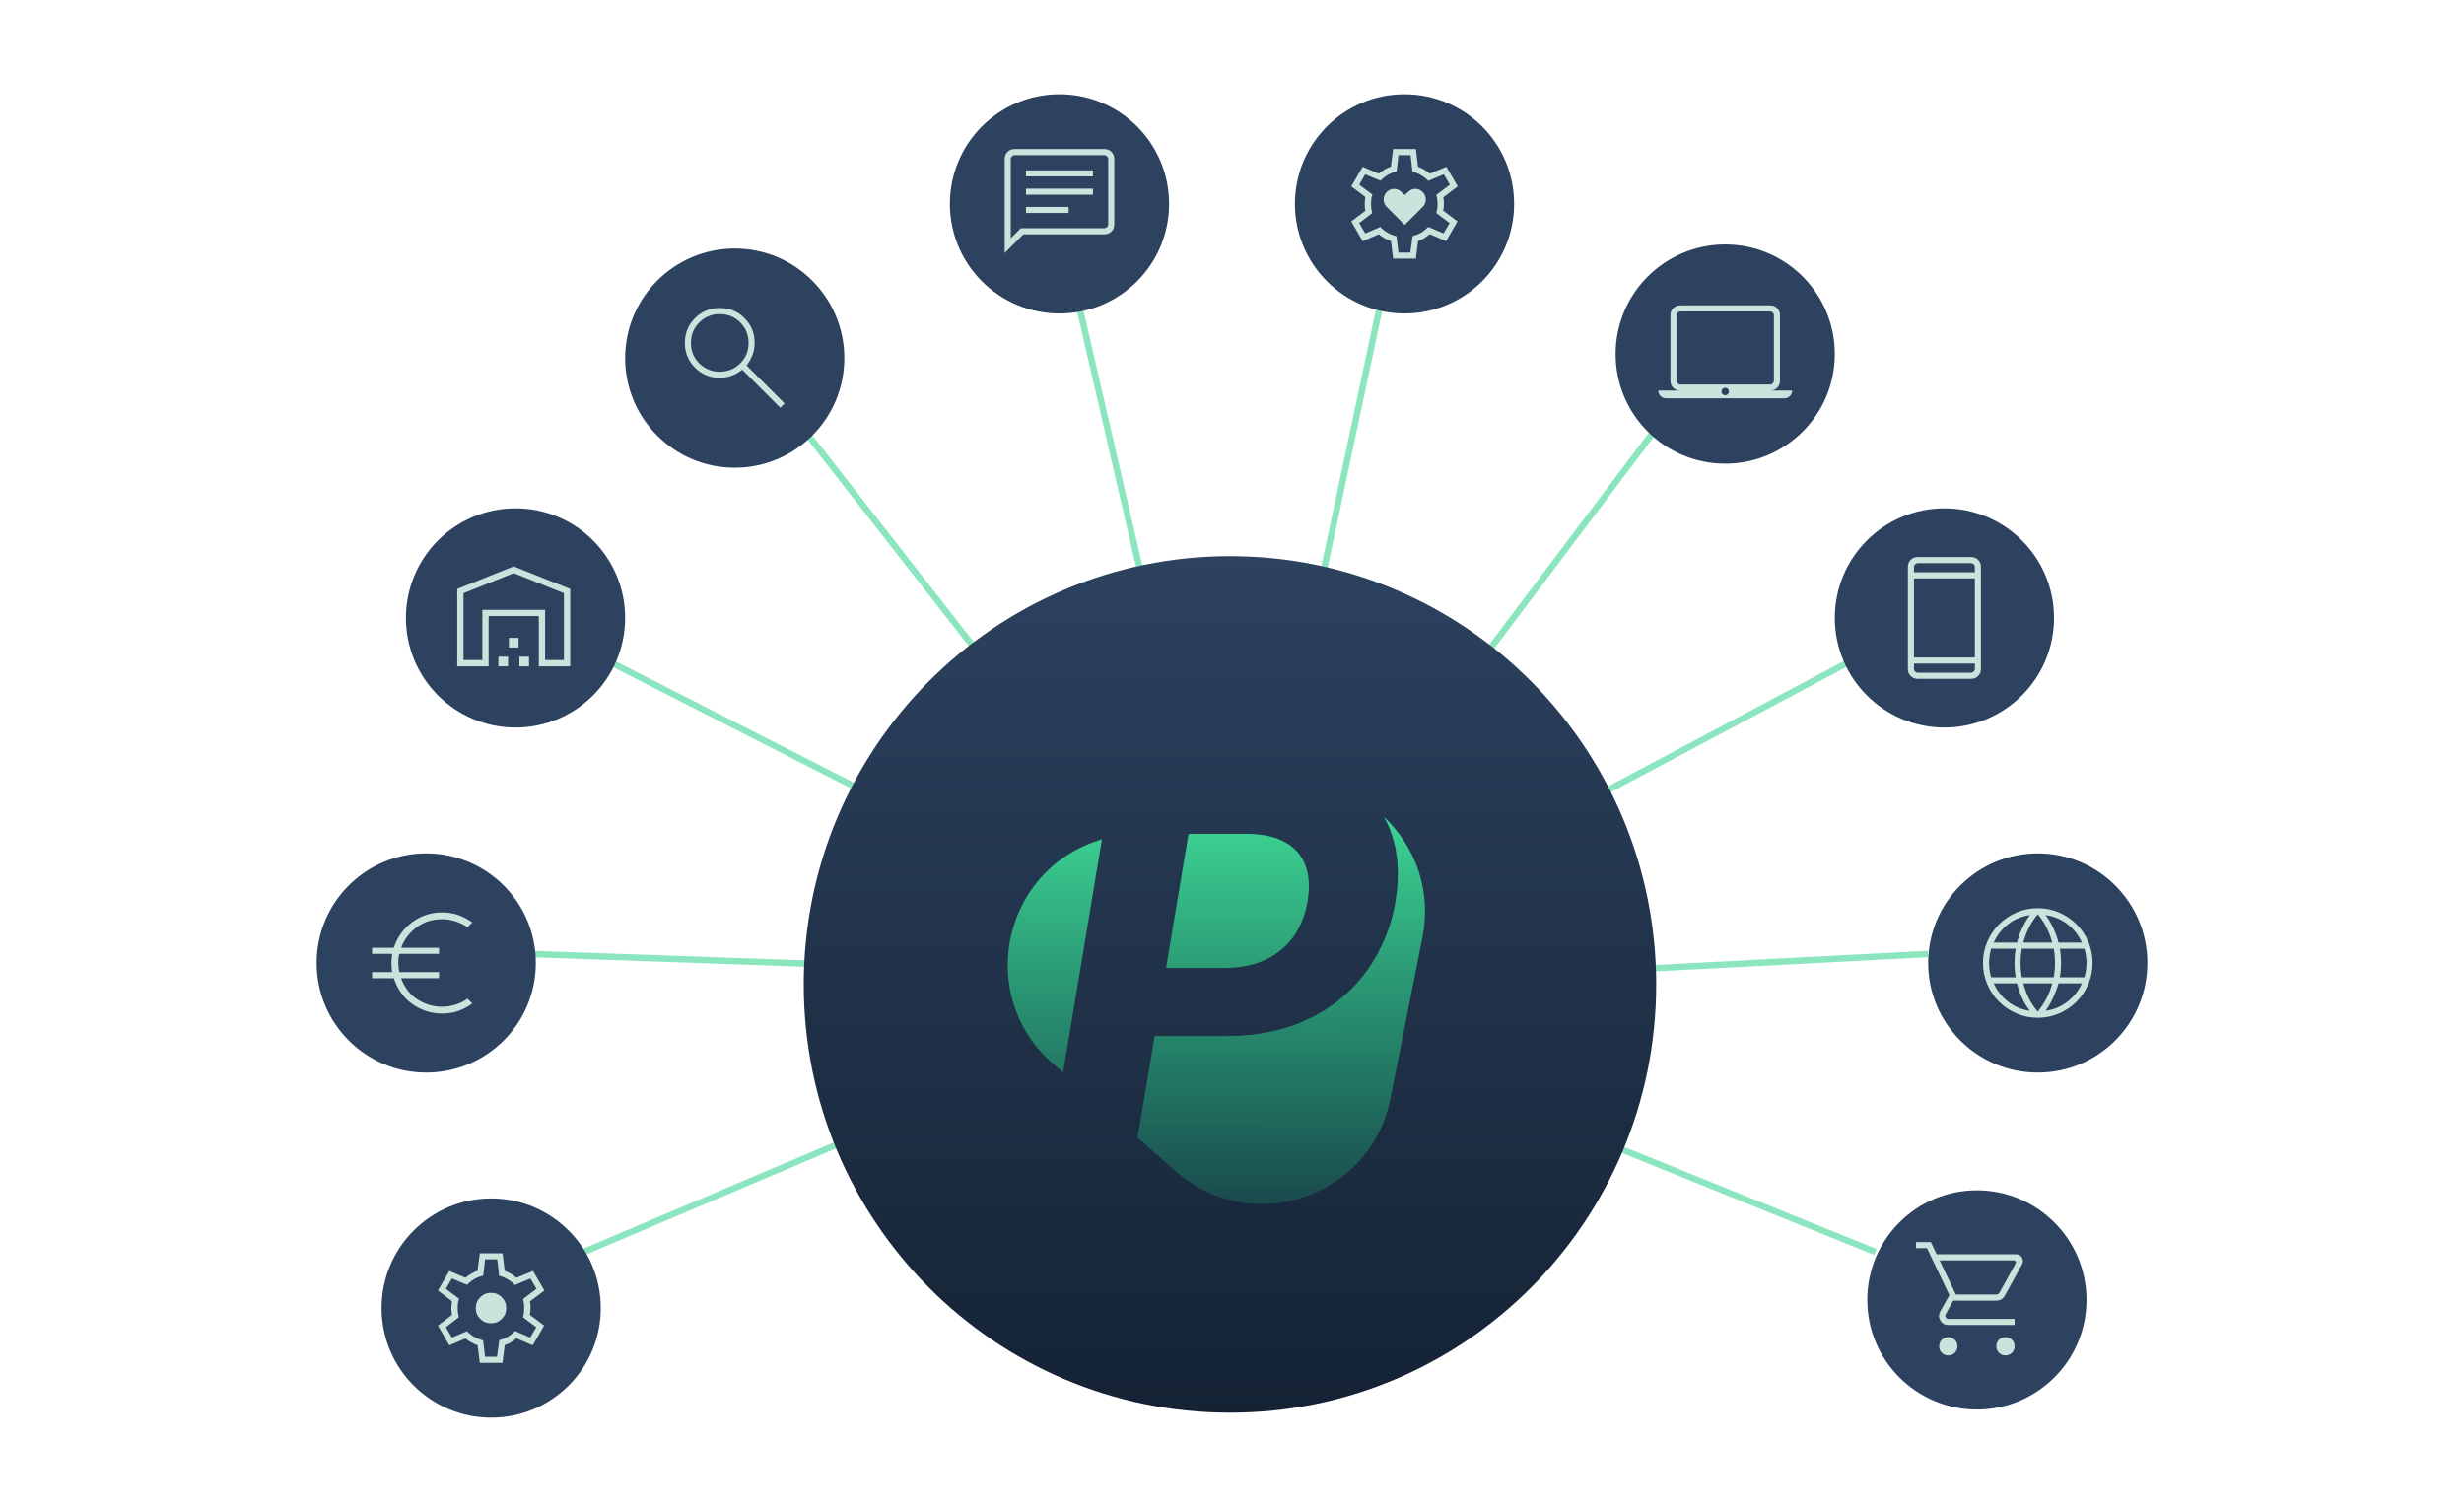 <svg width="607" height="372" viewBox="0 0 607 372" fill="none" xmlns="http://www.w3.org/2000/svg">
<g opacity="0.6">
<path d="M462.009 308.407L379.341 274.991" stroke="#3ED493" stroke-width="1.585"/>
<path d="M474.96 234.992L385.903 239.637" stroke="#3ED493" stroke-width="1.585"/>
<path d="M455.661 162.978L376.918 204.831" stroke="#3ED493" stroke-width="1.585"/>
<path d="M407.736 105.876L354.059 177.085" stroke="#3ED493" stroke-width="1.585"/>
<path d="M340.174 74.361L321.619 161.589" stroke="#3ED493" stroke-width="1.585"/>
<path d="M265.611 74.375L285.666 161.261" stroke="#3ED493" stroke-width="1.585"/>
<path d="M198.051 105.876L252.948 176.158" stroke="#3ED493" stroke-width="1.585"/>
<path d="M150.138 162.991L229.588 203.49" stroke="#3ED493" stroke-width="1.585"/>
<path d="M130.837 235.004L219.955 238.125" stroke="#3ED493" stroke-width="1.585"/>
<path d="M143.785 308.418L225.88 273.588" stroke="#3ED493" stroke-width="1.585"/>
</g>
<g filter="url(#filter0_d_13_1592)">
<circle cx="127" cy="151" r="27" fill="#2D425F"/>
<path d="M114.185 161.378H118.823V149.008H134.285V161.378H138.924V144.911L126.554 139.963L114.185 144.911V161.378ZM112.639 162.924V143.864L126.554 138.304L140.47 143.864V162.924H132.739V150.554H120.37V162.924H112.639ZM122.778 162.924V160.545H125.157V162.924H122.778ZM125.365 158.285V155.907H127.744V158.285H125.365ZM127.952 162.924V160.545H130.331V162.924H127.952Z" fill="#C9E4DC"/>
</g>
<g filter="url(#filter1_d_13_1592)">
<circle cx="105" cy="236" r="27" fill="#2D425F"/>
<path d="M108.904 248.461C106.301 248.461 103.906 247.715 101.722 246.223C99.537 244.73 97.97 242.573 97.02 239.75H91.654V238.25H96.633C96.564 237.955 96.515 237.59 96.486 237.154C96.457 236.717 96.443 236.332 96.443 236C96.443 235.667 96.457 235.297 96.486 234.889C96.515 234.481 96.564 234.102 96.633 233.75H91.654V232.25H97.02C97.874 229.638 99.383 227.533 101.549 225.935C103.714 224.337 106.166 223.538 108.904 223.538C110.322 223.538 111.621 223.742 112.803 224.15C113.985 224.557 115.166 225.177 116.347 226.007L115.164 227.19C114.174 226.523 113.149 226.026 112.09 225.7C111.032 225.374 109.97 225.211 108.904 225.211C106.472 225.211 104.361 225.894 102.574 227.261C100.786 228.627 99.541 230.29 98.837 232.25H108.154V233.75H98.381C98.273 234.102 98.202 234.481 98.168 234.889C98.133 235.297 98.116 235.667 98.116 236C98.116 236.332 98.143 236.722 98.197 237.168C98.25 237.614 98.312 237.975 98.381 238.25H108.154V239.75H98.808C99.666 242.094 101.032 243.853 102.906 245.027C104.78 246.201 106.779 246.788 108.904 246.788C109.97 246.788 111.058 246.62 112.171 246.285C113.283 245.949 114.281 245.448 115.164 244.78L116.347 245.992C115.147 246.861 113.951 247.49 112.76 247.879C111.568 248.267 110.283 248.461 108.904 248.461Z" fill="#C9E4DC"/>
</g>
<g filter="url(#filter2_d_13_1592)">
<circle cx="121" cy="321" r="27" fill="#2D425F"/>
<path d="M118.201 334.501L117.659 330.163C117.18 330.018 116.663 329.791 116.106 329.482C115.549 329.172 115.076 328.84 114.685 328.487L110.684 330.188L107.886 325.313L111.345 322.706C111.301 322.435 111.264 322.155 111.235 321.868C111.206 321.58 111.192 321.301 111.192 321.03C111.192 320.778 111.206 320.513 111.235 320.235C111.264 319.957 111.301 319.644 111.345 319.296L107.886 316.688L110.684 311.871L114.656 313.544C115.104 313.171 115.589 312.835 116.11 312.535C116.631 312.235 117.138 312.003 117.63 311.839L118.201 307.501H123.798L124.34 311.868C124.915 312.07 125.423 312.302 125.864 312.563C126.306 312.825 126.76 313.152 127.228 313.544L131.315 311.871L134.113 316.688L130.539 319.383C130.622 319.692 130.668 319.976 130.678 320.235C130.687 320.494 130.692 320.749 130.692 321.001C130.692 321.234 130.682 321.479 130.663 321.738C130.644 321.997 130.599 322.31 130.53 322.677L134.047 325.313L131.249 330.188L127.228 328.458C126.76 328.85 126.29 329.187 125.817 329.467C125.344 329.748 124.852 329.97 124.34 330.134L123.798 334.501H118.201ZM119.5 333.001H122.433L122.987 328.939C123.743 328.739 124.423 328.465 125.028 328.116C125.633 327.767 126.249 327.288 126.875 326.681L130.617 328.276L132.108 325.726L128.825 323.26C128.95 322.833 129.033 322.44 129.074 322.081C129.114 321.723 129.134 321.362 129.134 321.001C129.134 320.62 129.114 320.26 129.074 319.921C129.033 319.581 128.95 319.208 128.825 318.8L132.166 316.276L130.675 313.726L126.847 315.33C126.393 314.832 125.796 314.365 125.057 313.929C124.317 313.494 123.618 313.205 122.958 313.063L122.5 309.001H119.508L119.041 313.034C118.285 313.195 117.59 313.455 116.957 313.814C116.323 314.173 115.693 314.665 115.066 315.292L111.325 313.726L109.833 316.276L113.087 318.705C112.962 319.041 112.875 319.407 112.825 319.801C112.775 320.195 112.75 320.605 112.75 321.03C112.75 321.411 112.775 321.788 112.825 322.163C112.875 322.538 112.952 322.904 113.058 323.26L109.833 325.726L111.325 328.276L115.037 326.701C115.626 327.295 116.237 327.772 116.87 328.13C117.504 328.489 118.218 328.768 119.012 328.968L119.5 333.001ZM120.959 324.751C122.005 324.751 122.892 324.387 123.619 323.66C124.346 322.934 124.709 322.047 124.709 321.001C124.709 319.955 124.346 319.068 123.619 318.341C122.892 317.614 122.005 317.251 120.959 317.251C119.907 317.251 119.019 317.614 118.295 318.341C117.571 319.068 117.209 319.955 117.209 321.001C117.209 322.047 117.571 322.934 118.295 323.66C119.019 324.387 119.907 324.751 120.959 324.751Z" fill="#C9E4DC"/>
</g>
<g filter="url(#filter3_d_13_1592)">
<circle cx="487" cy="319" r="27" fill="#2D425F"/>
<path d="M479.961 332.674C479.328 332.674 478.795 332.457 478.361 332.023C477.928 331.59 477.711 331.056 477.711 330.424C477.711 329.791 477.928 329.258 478.361 328.824C478.795 328.391 479.328 328.174 479.961 328.174C480.594 328.174 481.127 328.391 481.561 328.824C481.994 329.258 482.211 329.791 482.211 330.424C482.211 331.056 481.994 331.59 481.561 332.023C481.127 332.457 480.594 332.674 479.961 332.674ZM494.038 332.674C493.405 332.674 492.872 332.457 492.439 332.023C492.005 331.59 491.788 331.056 491.788 330.424C491.788 329.791 492.005 329.258 492.439 328.824C492.872 328.391 493.405 328.174 494.038 328.174C494.671 328.174 495.204 328.391 495.638 328.824C496.071 329.258 496.288 329.791 496.288 330.424C496.288 331.056 496.071 331.59 495.638 332.023C495.204 332.457 494.671 332.674 494.038 332.674ZM477.821 309.251L481.825 317.674H491.776C491.95 317.674 492.103 317.631 492.238 317.544C492.373 317.457 492.488 317.337 492.584 317.183L496.507 310.058C496.623 309.847 496.632 309.659 496.536 309.496C496.44 309.332 496.276 309.251 496.046 309.251H477.821ZM477.088 307.751H496.617C497.269 307.751 497.759 308.017 498.088 308.548C498.417 309.08 498.434 309.628 498.14 310.191L493.853 318.002C493.636 318.368 493.354 318.655 493.007 318.862C492.66 319.07 492.278 319.174 491.863 319.174H481.15L479.326 322.52C479.173 322.751 479.168 323.001 479.312 323.27C479.456 323.539 479.673 323.674 479.961 323.674H496.288V325.174H479.961C479.086 325.174 478.433 324.805 478.003 324.068C477.572 323.33 477.561 322.589 477.971 321.845L480.226 317.824L474.711 306.251H472V304.751H475.663L477.088 307.751Z" fill="#C9E4DC"/>
</g>
<g filter="url(#filter4_d_13_1592)">
<circle cx="502" cy="236" r="27" fill="#2D425F"/>
<path d="M502 249.5C500.142 249.5 498.392 249.145 496.75 248.434C495.108 247.724 493.678 246.759 492.459 245.541C491.241 244.323 490.276 242.892 489.566 241.25C488.855 239.608 488.5 237.858 488.5 236C488.5 234.137 488.855 232.385 489.566 230.746C490.276 229.106 491.241 227.678 492.459 226.459C493.678 225.241 495.108 224.277 496.75 223.566C498.392 222.855 500.142 222.5 502 222.5C503.864 222.5 505.615 222.855 507.255 223.566C508.894 224.277 510.323 225.241 511.541 226.459C512.759 227.678 513.724 229.106 514.434 230.746C515.145 232.385 515.5 234.137 515.5 236C515.5 237.858 515.145 239.608 514.434 241.25C513.724 242.892 512.759 244.323 511.541 245.541C510.323 246.759 508.894 247.724 507.255 248.434C505.615 249.145 503.864 249.5 502 249.5ZM502 248.012C502.881 246.881 503.607 245.77 504.178 244.68C504.749 243.59 505.213 242.37 505.571 241.02H498.429C498.825 242.446 499.299 243.705 499.851 244.795C500.403 245.886 501.119 246.958 502 248.012ZM500.09 247.787C499.391 246.962 498.752 245.942 498.174 244.728C497.596 243.513 497.166 242.277 496.883 241.02H491.131C491.99 242.885 493.209 244.415 494.787 245.609C496.365 246.803 498.133 247.529 500.09 247.787ZM503.91 247.787C505.867 247.529 507.635 246.803 509.213 245.609C510.791 244.415 512.01 242.885 512.869 241.02H507.117C506.739 242.296 506.26 243.542 505.682 244.756C505.104 245.971 504.514 246.981 503.91 247.787ZM490.519 239.52H496.571C496.458 238.904 496.377 238.304 496.33 237.721C496.283 237.137 496.26 236.564 496.26 236C496.26 235.437 496.283 234.863 496.33 234.28C496.377 233.696 496.458 233.096 496.571 232.481H490.519C490.356 233 490.228 233.566 490.137 234.178C490.046 234.791 490 235.398 490 236C490 236.602 490.046 237.209 490.137 237.822C490.228 238.434 490.356 239 490.519 239.52ZM498.071 239.52H505.929C506.042 238.904 506.123 238.314 506.17 237.75C506.217 237.185 506.241 236.602 506.241 236C506.241 235.398 506.217 234.815 506.17 234.251C506.123 233.686 506.042 233.096 505.929 232.481H498.071C497.958 233.096 497.877 233.686 497.83 234.251C497.783 234.815 497.76 235.398 497.76 236C497.76 236.602 497.783 237.185 497.83 237.75C497.877 238.314 497.958 238.904 498.071 239.52ZM507.429 239.52H513.481C513.644 239 513.772 238.434 513.863 237.822C513.954 237.209 514 236.602 514 236C514 235.398 513.954 234.791 513.863 234.178C513.772 233.566 513.644 233 513.481 232.481H507.429C507.542 233.096 507.623 233.696 507.67 234.28C507.717 234.863 507.741 235.437 507.741 236C507.741 236.564 507.717 237.137 507.67 237.721C507.623 238.304 507.542 238.904 507.429 239.52ZM507.117 230.981H512.869C511.99 229.077 510.786 227.547 509.256 226.392C507.727 225.236 505.944 224.5 503.91 224.185C504.61 225.106 505.239 226.159 505.798 227.345C506.356 228.531 506.796 229.743 507.117 230.981ZM498.429 230.981H505.571C505.175 229.573 504.686 228.3 504.106 227.162C503.525 226.023 502.823 224.966 502 223.989C501.177 224.966 500.475 226.023 499.894 227.162C499.314 228.3 498.825 229.573 498.429 230.981ZM491.131 230.981H496.883C497.204 229.743 497.644 228.531 498.202 227.345C498.761 226.159 499.391 225.106 500.09 224.185C498.036 224.5 496.25 225.241 494.73 226.406C493.209 227.571 492.01 229.096 491.131 230.981Z" fill="#C9E4DC"/>
</g>
<g filter="url(#filter5_d_13_1592)">
<circle cx="479" cy="151" r="27" fill="#2D425F"/>
<path d="M472.423 166.001C471.733 166.001 471.156 165.77 470.694 165.307C470.231 164.845 470 164.268 470 163.578V138.424C470 137.734 470.231 137.157 470.694 136.695C471.156 136.232 471.733 136.001 472.423 136.001H485.577C486.267 136.001 486.844 136.232 487.306 136.695C487.769 137.157 488 137.734 488 138.424V163.578C488 164.268 487.769 164.845 487.306 165.307C486.844 165.77 486.267 166.001 485.577 166.001H472.423ZM471.5 162.251V163.578C471.5 163.809 471.596 164.02 471.788 164.213C471.981 164.405 472.192 164.501 472.423 164.501H485.577C485.808 164.501 486.019 164.405 486.212 164.213C486.404 164.02 486.5 163.809 486.5 163.578V162.251H471.5ZM471.5 160.751H486.5V141.251H471.5V160.751ZM471.5 139.751H486.5V138.424C486.5 138.193 486.404 137.982 486.212 137.789C486.019 137.597 485.808 137.501 485.577 137.501H472.423C472.192 137.501 471.981 137.597 471.788 137.789C471.596 137.982 471.5 138.193 471.5 138.424V139.751Z" fill="#C9E4DC"/>
</g>
<g filter="url(#filter6_d_13_1592)">
<circle cx="425" cy="86" r="27" fill="#2D425F"/>
<path d="M410.404 96.905C409.887 96.905 409.44 96.717 409.064 96.341C408.688 95.965 408.5 95.518 408.5 95.001H413.923C413.233 95.001 412.656 94.769 412.194 94.307C411.731 93.844 411.5 93.268 411.5 92.578V76.424C411.5 75.734 411.731 75.157 412.194 74.695C412.656 74.232 413.233 74.001 413.923 74.001H436.077C436.767 74.001 437.344 74.232 437.806 74.695C438.269 75.157 438.5 75.734 438.5 76.424V92.578C438.5 93.268 438.269 93.844 437.806 94.307C437.344 94.769 436.767 95.001 436.077 95.001H441.5C441.5 95.518 441.312 95.965 440.936 96.341C440.56 96.717 440.113 96.905 439.596 96.905H410.404ZM425 96.155C425.252 96.155 425.469 96.064 425.651 95.882C425.832 95.7 425.923 95.483 425.923 95.231C425.923 94.98 425.832 94.763 425.651 94.581C425.469 94.399 425.252 94.308 425 94.308C424.748 94.308 424.531 94.399 424.349 94.581C424.168 94.763 424.077 94.98 424.077 95.231C424.077 95.483 424.168 95.7 424.349 95.882C424.531 96.064 424.748 96.155 425 96.155ZM413.923 93.501H436.077C436.308 93.501 436.519 93.405 436.712 93.212C436.904 93.02 437 92.808 437 92.578V76.424C437 76.193 436.904 75.981 436.712 75.789C436.519 75.597 436.308 75.501 436.077 75.501H413.923C413.692 75.501 413.481 75.597 413.288 75.789C413.096 75.981 413 76.193 413 76.424V92.578C413 92.808 413.096 93.02 413.288 93.212C413.481 93.405 413.692 93.501 413.923 93.501Z" fill="#C9E4DC"/>
</g>
<g filter="url(#filter7_d_13_1592)">
<circle cx="181" cy="87" r="27" fill="#2D425F"/>
<path d="M192.227 99.231L182.835 89.839C182.085 90.477 181.222 90.972 180.247 91.322C179.272 91.672 178.293 91.847 177.308 91.847C174.906 91.847 172.872 91.015 171.208 89.352C169.544 87.689 168.712 85.656 168.712 83.255C168.712 80.854 169.544 78.82 171.207 77.154C172.87 75.487 174.902 74.654 177.303 74.654C179.704 74.654 181.738 75.486 183.405 77.15C185.071 78.815 185.904 80.848 185.904 83.251C185.904 84.293 185.72 85.301 185.35 86.276C184.981 87.251 184.496 88.085 183.896 88.777L193.289 98.17L192.227 99.231ZM177.308 90.347C179.298 90.347 180.979 89.662 182.349 88.291C183.719 86.921 184.404 85.241 184.404 83.251C184.404 81.26 183.719 79.58 182.349 78.21C180.979 76.84 179.298 76.154 177.308 76.154C175.318 76.154 173.637 76.84 172.267 78.21C170.897 79.58 170.212 81.26 170.212 83.251C170.212 85.241 170.897 86.921 172.267 88.291C173.637 89.662 175.318 90.347 177.308 90.347Z" fill="#C9E4DC"/>
</g>
<g filter="url(#filter8_d_13_1592)">
<circle cx="346" cy="49" r="27" fill="#2D425F"/>
<path d="M346.047 54.192L350.489 49.749C350.856 49.382 351.093 48.94 351.199 48.424C351.305 47.907 351.252 47.41 351.04 46.931C350.828 46.452 350.511 46.062 350.088 45.76C349.665 45.458 349.189 45.307 348.66 45.307C348.131 45.307 347.655 45.467 347.232 45.788C346.809 46.108 346.414 46.451 346.047 46.819C345.674 46.451 345.282 46.108 344.871 45.788C344.461 45.467 343.991 45.307 343.462 45.307C342.933 45.307 342.456 45.452 342.03 45.741C341.604 46.031 341.285 46.415 341.074 46.894C340.862 47.392 340.806 47.899 340.905 48.415C341.004 48.932 341.237 49.376 341.604 49.749L346.047 54.192ZM343.202 62.499L342.66 58.161C342.181 58.017 341.664 57.79 341.107 57.48C340.55 57.17 340.077 56.839 339.686 56.485L335.685 58.187L332.887 53.312L336.346 50.704C336.302 50.433 336.265 50.154 336.236 49.866C336.207 49.579 336.193 49.3 336.193 49.028C336.193 48.776 336.207 48.511 336.236 48.234C336.265 47.956 336.302 47.643 336.346 47.295L332.887 44.687L335.685 39.87L339.657 41.542C340.105 41.169 340.59 40.833 341.111 40.533C341.632 40.233 342.139 40.001 342.631 39.838L343.202 35.499H348.799L349.341 39.867C349.916 40.069 350.424 40.3 350.865 40.562C351.307 40.823 351.761 41.15 352.229 41.542L356.316 39.87L359.114 44.687L355.54 47.381C355.623 47.691 355.669 47.975 355.679 48.234C355.688 48.492 355.693 48.747 355.693 48.999C355.693 49.232 355.683 49.478 355.664 49.736C355.645 49.995 355.6 50.308 355.531 50.675L359.048 53.312L356.25 58.187L352.229 56.456C351.761 56.849 351.291 57.185 350.818 57.466C350.345 57.746 349.853 57.969 349.341 58.132L348.799 62.499H343.202ZM344.501 60.999H347.434L347.988 56.938C348.744 56.738 349.424 56.463 350.029 56.114C350.634 55.765 351.25 55.287 351.876 54.679L355.618 56.274L357.109 53.724L353.826 51.258C353.951 50.831 354.034 50.438 354.075 50.08C354.115 49.721 354.135 49.361 354.135 48.999C354.135 48.619 354.115 48.258 354.075 47.919C354.034 47.58 353.951 47.206 353.826 46.798L357.167 44.274L355.676 41.724L351.848 43.328C351.394 42.83 350.797 42.363 350.058 41.928C349.318 41.492 348.619 41.203 347.959 41.061L347.501 36.999H344.509L344.042 41.032C343.286 41.194 342.591 41.454 341.958 41.812C341.324 42.171 340.694 42.664 340.067 43.291L336.326 41.724L334.834 44.274L338.088 46.703C337.963 47.04 337.876 47.405 337.826 47.799C337.776 48.194 337.751 48.603 337.751 49.028C337.751 49.409 337.776 49.787 337.826 50.162C337.876 50.537 337.953 50.902 338.059 51.258L334.834 53.724L336.326 56.274L340.038 54.699C340.627 55.294 341.238 55.77 341.871 56.129C342.505 56.487 343.219 56.767 344.013 56.967L344.501 60.999Z" fill="#C9E4DC"/>
</g>
<g filter="url(#filter9_d_13_1592)">
<circle cx="261" cy="49" r="27" fill="#2D425F"/>
<path d="M252.75 51.249H263.25V49.749H252.75V51.249ZM252.75 46.749H269.25V45.249H252.75V46.749ZM252.75 42.249H269.25V40.749H252.75V42.249ZM247.5 61.114V37.922C247.5 37.232 247.731 36.655 248.193 36.193C248.656 35.73 249.232 35.499 249.923 35.499H272.076C272.767 35.499 273.343 35.73 273.806 36.193C274.268 36.655 274.5 37.232 274.5 37.922V54.076C274.5 54.766 274.268 55.343 273.806 55.805C273.343 56.268 272.767 56.499 272.076 56.499H252.115L247.5 61.114ZM251.475 54.999H272.076C272.307 54.999 272.519 54.903 272.711 54.711C272.903 54.518 273 54.307 273 54.076V37.922C273 37.691 272.903 37.48 272.711 37.287C272.519 37.095 272.307 36.999 272.076 36.999H249.923C249.692 36.999 249.48 37.095 249.288 37.287C249.096 37.48 249 37.691 249 37.922V57.465L251.475 54.999Z" fill="#C9E4DC"/>
</g>
<path d="M303 348C360.99 348 408 300.766 408 242.5C408 184.234 360.99 137 303 137C245.01 137 198 184.234 198 242.5C198 300.766 245.01 348 303 348Z" fill="url(#paint0_linear_13_1592)"/>
<path d="M340.94 201.237C348.541 208.405 352.745 219.209 350.418 230.917L342.528 270.645C337.698 294.959 308.363 304.931 289.718 288.596L280.24 280.291L284.444 255.218H302.065C309.731 255.218 316.485 253.818 322.329 251.02C327.994 248.377 332.904 244.347 336.596 239.318C340.346 234.148 342.821 228.16 343.804 221.853C344.866 215.277 344.409 209.47 342.446 204.441C342.024 203.331 341.511 202.255 340.927 201.234V201.23L340.94 201.237ZM261.887 264.22L259.236 261.898C240.595 245.563 246.628 215.168 270.1 207.186L271.464 206.723L261.887 264.22ZM306.939 205.403C310.982 205.403 314.203 206.098 316.599 207.483C318.905 208.707 320.69 210.738 321.591 213.186C322.505 215.64 322.691 218.531 322.141 221.849C321.69 224.942 320.555 227.902 318.812 230.504C317.052 233.02 314.656 235.042 311.872 236.355H311.869L311.876 236.362C308.982 237.748 305.506 238.441 301.437 238.441H287.253L292.794 205.403H306.939Z" fill="url(#paint1_linear_13_1592)"/>
<defs>
<filter id="filter0_d_13_1592" x="78.056" y="103.275" width="97.888" height="97.888" filterUnits="userSpaceOnUse" color-interpolation-filters="sRGB">
<feFlood flood-opacity="0" result="BackgroundImageFix"/>
<feColorMatrix in="SourceAlpha" type="matrix" values="0 0 0 0 0 0 0 0 0 0 0 0 0 0 0 0 0 0 127 0" result="hardAlpha"/>
<feOffset dy="1.219"/>
<feGaussianBlur stdDeviation="10.972"/>
<feComposite in2="hardAlpha" operator="out"/>
<feColorMatrix type="matrix" values="0 0 0 0 0 0 0 0 0 0 0 0 0 0 0 0 0 0 0.14 0"/>
<feBlend mode="normal" in2="BackgroundImageFix" result="effect1_dropShadow_13_1592"/>
<feBlend mode="normal" in="SourceGraphic" in2="effect1_dropShadow_13_1592" result="shape"/>
</filter>
<filter id="filter1_d_13_1592" x="56.056" y="188.275" width="97.888" height="97.888" filterUnits="userSpaceOnUse" color-interpolation-filters="sRGB">
<feFlood flood-opacity="0" result="BackgroundImageFix"/>
<feColorMatrix in="SourceAlpha" type="matrix" values="0 0 0 0 0 0 0 0 0 0 0 0 0 0 0 0 0 0 127 0" result="hardAlpha"/>
<feOffset dy="1.219"/>
<feGaussianBlur stdDeviation="10.972"/>
<feComposite in2="hardAlpha" operator="out"/>
<feColorMatrix type="matrix" values="0 0 0 0 0 0 0 0 0 0 0 0 0 0 0 0 0 0 0.14 0"/>
<feBlend mode="normal" in2="BackgroundImageFix" result="effect1_dropShadow_13_1592"/>
<feBlend mode="normal" in="SourceGraphic" in2="effect1_dropShadow_13_1592" result="shape"/>
</filter>
<filter id="filter2_d_13_1592" x="72.056" y="273.275" width="97.888" height="97.888" filterUnits="userSpaceOnUse" color-interpolation-filters="sRGB">
<feFlood flood-opacity="0" result="BackgroundImageFix"/>
<feColorMatrix in="SourceAlpha" type="matrix" values="0 0 0 0 0 0 0 0 0 0 0 0 0 0 0 0 0 0 127 0" result="hardAlpha"/>
<feOffset dy="1.219"/>
<feGaussianBlur stdDeviation="10.972"/>
<feComposite in2="hardAlpha" operator="out"/>
<feColorMatrix type="matrix" values="0 0 0 0 0 0 0 0 0 0 0 0 0 0 0 0 0 0 0.14 0"/>
<feBlend mode="normal" in2="BackgroundImageFix" result="effect1_dropShadow_13_1592"/>
<feBlend mode="normal" in="SourceGraphic" in2="effect1_dropShadow_13_1592" result="shape"/>
</filter>
<filter id="filter3_d_13_1592" x="438.056" y="271.275" width="97.888" height="97.888" filterUnits="userSpaceOnUse" color-interpolation-filters="sRGB">
<feFlood flood-opacity="0" result="BackgroundImageFix"/>
<feColorMatrix in="SourceAlpha" type="matrix" values="0 0 0 0 0 0 0 0 0 0 0 0 0 0 0 0 0 0 127 0" result="hardAlpha"/>
<feOffset dy="1.219"/>
<feGaussianBlur stdDeviation="10.972"/>
<feComposite in2="hardAlpha" operator="out"/>
<feColorMatrix type="matrix" values="0 0 0 0 0 0 0 0 0 0 0 0 0 0 0 0 0 0 0.14 0"/>
<feBlend mode="normal" in2="BackgroundImageFix" result="effect1_dropShadow_13_1592"/>
<feBlend mode="normal" in="SourceGraphic" in2="effect1_dropShadow_13_1592" result="shape"/>
</filter>
<filter id="filter4_d_13_1592" x="453.056" y="188.275" width="97.888" height="97.888" filterUnits="userSpaceOnUse" color-interpolation-filters="sRGB">
<feFlood flood-opacity="0" result="BackgroundImageFix"/>
<feColorMatrix in="SourceAlpha" type="matrix" values="0 0 0 0 0 0 0 0 0 0 0 0 0 0 0 0 0 0 127 0" result="hardAlpha"/>
<feOffset dy="1.219"/>
<feGaussianBlur stdDeviation="10.972"/>
<feComposite in2="hardAlpha" operator="out"/>
<feColorMatrix type="matrix" values="0 0 0 0 0 0 0 0 0 0 0 0 0 0 0 0 0 0 0.14 0"/>
<feBlend mode="normal" in2="BackgroundImageFix" result="effect1_dropShadow_13_1592"/>
<feBlend mode="normal" in="SourceGraphic" in2="effect1_dropShadow_13_1592" result="shape"/>
</filter>
<filter id="filter5_d_13_1592" x="430.056" y="103.275" width="97.888" height="97.888" filterUnits="userSpaceOnUse" color-interpolation-filters="sRGB">
<feFlood flood-opacity="0" result="BackgroundImageFix"/>
<feColorMatrix in="SourceAlpha" type="matrix" values="0 0 0 0 0 0 0 0 0 0 0 0 0 0 0 0 0 0 127 0" result="hardAlpha"/>
<feOffset dy="1.219"/>
<feGaussianBlur stdDeviation="10.972"/>
<feComposite in2="hardAlpha" operator="out"/>
<feColorMatrix type="matrix" values="0 0 0 0 0 0 0 0 0 0 0 0 0 0 0 0 0 0 0.14 0"/>
<feBlend mode="normal" in2="BackgroundImageFix" result="effect1_dropShadow_13_1592"/>
<feBlend mode="normal" in="SourceGraphic" in2="effect1_dropShadow_13_1592" result="shape"/>
</filter>
<filter id="filter6_d_13_1592" x="376.056" y="38.275" width="97.888" height="97.888" filterUnits="userSpaceOnUse" color-interpolation-filters="sRGB">
<feFlood flood-opacity="0" result="BackgroundImageFix"/>
<feColorMatrix in="SourceAlpha" type="matrix" values="0 0 0 0 0 0 0 0 0 0 0 0 0 0 0 0 0 0 127 0" result="hardAlpha"/>
<feOffset dy="1.219"/>
<feGaussianBlur stdDeviation="10.972"/>
<feComposite in2="hardAlpha" operator="out"/>
<feColorMatrix type="matrix" values="0 0 0 0 0 0 0 0 0 0 0 0 0 0 0 0 0 0 0.14 0"/>
<feBlend mode="normal" in2="BackgroundImageFix" result="effect1_dropShadow_13_1592"/>
<feBlend mode="normal" in="SourceGraphic" in2="effect1_dropShadow_13_1592" result="shape"/>
</filter>
<filter id="filter7_d_13_1592" x="132.056" y="39.275" width="97.888" height="97.888" filterUnits="userSpaceOnUse" color-interpolation-filters="sRGB">
<feFlood flood-opacity="0" result="BackgroundImageFix"/>
<feColorMatrix in="SourceAlpha" type="matrix" values="0 0 0 0 0 0 0 0 0 0 0 0 0 0 0 0 0 0 127 0" result="hardAlpha"/>
<feOffset dy="1.219"/>
<feGaussianBlur stdDeviation="10.972"/>
<feComposite in2="hardAlpha" operator="out"/>
<feColorMatrix type="matrix" values="0 0 0 0 0 0 0 0 0 0 0 0 0 0 0 0 0 0 0.14 0"/>
<feBlend mode="normal" in2="BackgroundImageFix" result="effect1_dropShadow_13_1592"/>
<feBlend mode="normal" in="SourceGraphic" in2="effect1_dropShadow_13_1592" result="shape"/>
</filter>
<filter id="filter8_d_13_1592" x="297.056" y="1.275" width="97.888" height="97.888" filterUnits="userSpaceOnUse" color-interpolation-filters="sRGB">
<feFlood flood-opacity="0" result="BackgroundImageFix"/>
<feColorMatrix in="SourceAlpha" type="matrix" values="0 0 0 0 0 0 0 0 0 0 0 0 0 0 0 0 0 0 127 0" result="hardAlpha"/>
<feOffset dy="1.219"/>
<feGaussianBlur stdDeviation="10.972"/>
<feComposite in2="hardAlpha" operator="out"/>
<feColorMatrix type="matrix" values="0 0 0 0 0 0 0 0 0 0 0 0 0 0 0 0 0 0 0.14 0"/>
<feBlend mode="normal" in2="BackgroundImageFix" result="effect1_dropShadow_13_1592"/>
<feBlend mode="normal" in="SourceGraphic" in2="effect1_dropShadow_13_1592" result="shape"/>
</filter>
<filter id="filter9_d_13_1592" x="212.056" y="1.275" width="97.888" height="97.888" filterUnits="userSpaceOnUse" color-interpolation-filters="sRGB">
<feFlood flood-opacity="0" result="BackgroundImageFix"/>
<feColorMatrix in="SourceAlpha" type="matrix" values="0 0 0 0 0 0 0 0 0 0 0 0 0 0 0 0 0 0 127 0" result="hardAlpha"/>
<feOffset dy="1.219"/>
<feGaussianBlur stdDeviation="10.972"/>
<feComposite in2="hardAlpha" operator="out"/>
<feColorMatrix type="matrix" values="0 0 0 0 0 0 0 0 0 0 0 0 0 0 0 0 0 0 0.14 0"/>
<feBlend mode="normal" in2="BackgroundImageFix" result="effect1_dropShadow_13_1592"/>
<feBlend mode="normal" in="SourceGraphic" in2="effect1_dropShadow_13_1592" result="shape"/>
</filter>
<linearGradient id="paint0_linear_13_1592" x1="303" y1="137" x2="303" y2="348" gradientUnits="userSpaceOnUse">
<stop stop-color="#2D425F"/>
<stop offset="1" stop-color="#142234"/>
</linearGradient>
<linearGradient id="paint1_linear_13_1592" x1="299.653" y1="201.23" x2="299.821" y2="323.622" gradientUnits="userSpaceOnUse">
<stop stop-color="#3ED493"/>
<stop offset="1" stop-color="#11B876" stop-opacity="0"/>
</linearGradient>
</defs>
</svg>

